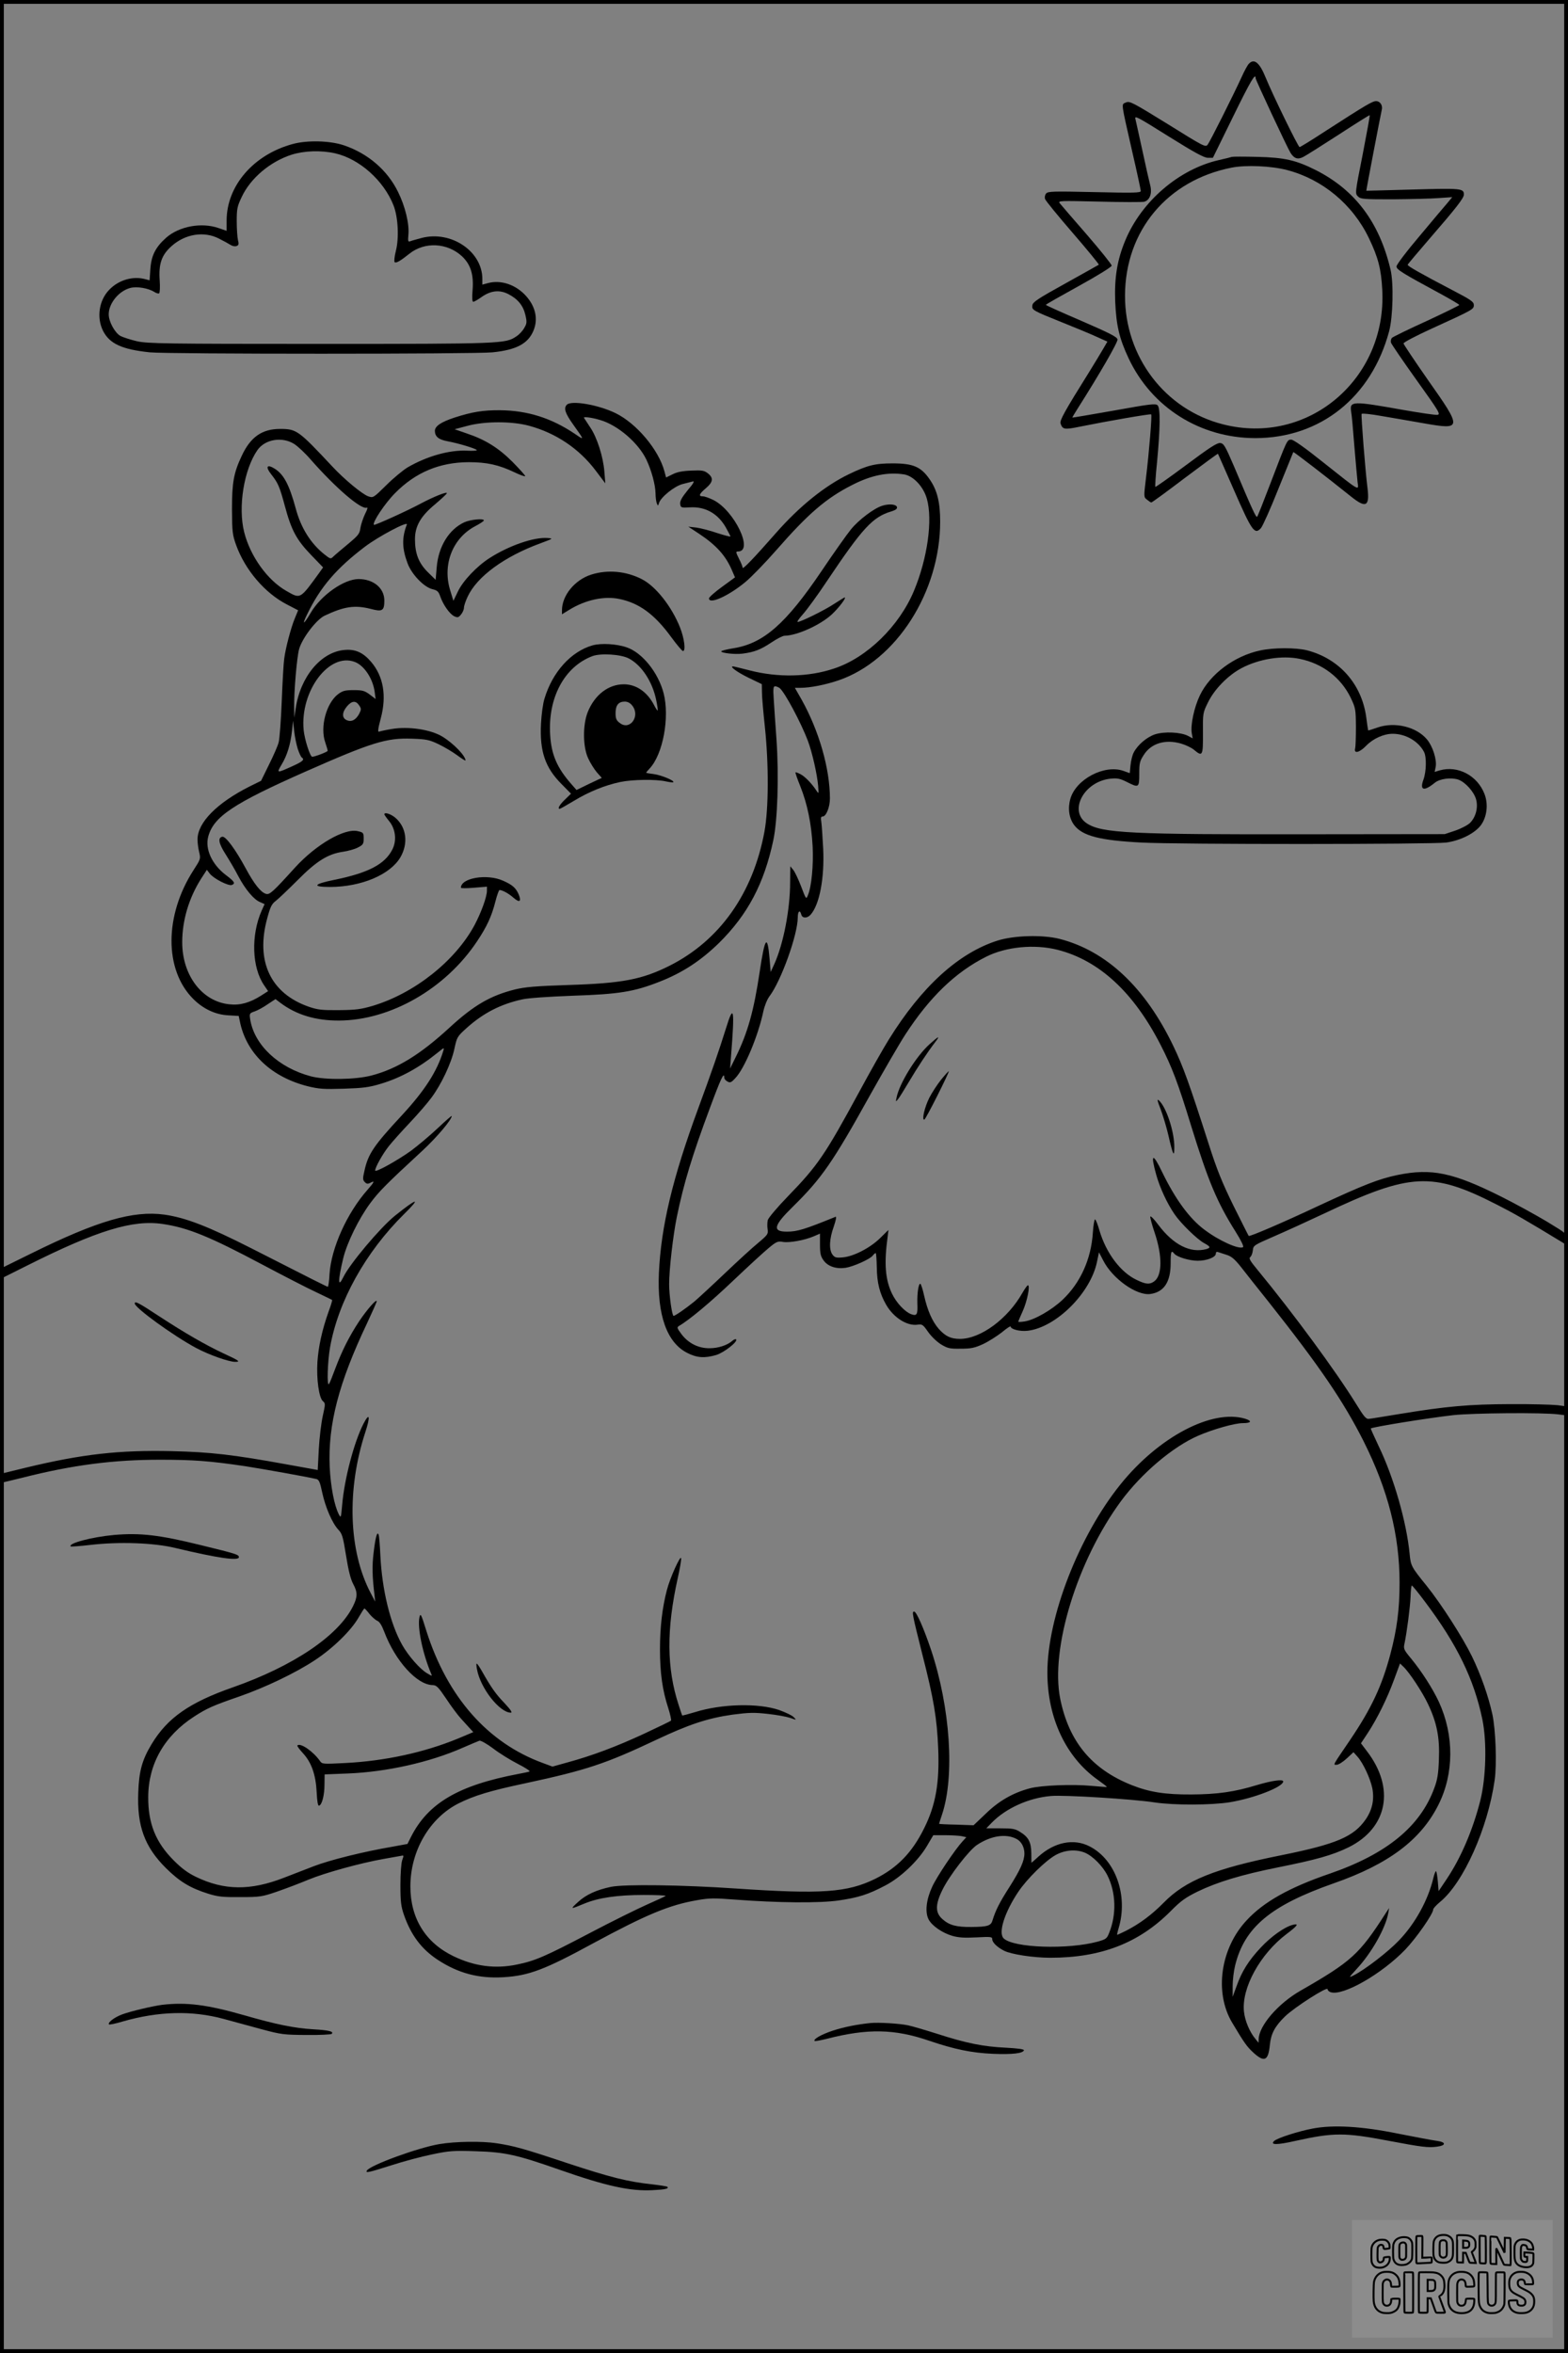 <?xml version="1.0" encoding="UTF-8"?>
<svg xmlns="http://www.w3.org/2000/svg" version="1.0" width="1024pt" height="1536pt" viewBox="0 0 1024 1536" preserveAspectRatio="xMidYMid meet">
  <rect x="0" y="0" width="1024" height="1536" fill="#808080" stroke="none"/>
  <g transform="translate(0.00 0.00) scale(1)">
    <g transform="translate(0,1536) scale(0.1,-0.1)" fill="#000000" stroke="none">
      <path d="M8157 14945 c-9 -8 -30 -47 -48 -87 -54 -118 -206 -421 -222 -442 -14 -19 -25 -13 -261 134 -230 142 -249 152 -273 141 -31 -14 -34 10 41 -320 31 -134 56 -250 56 -258 0 -12 -47 -13 -303 -7 -270 6 -303 5 -315 -9 -8 -9 -11 -25 -7 -36 3 -11 85 -111 181 -222 96 -111 172 -204 170 -207 -3 -2 -101 -57 -218 -122 -183 -101 -213 -122 -216 -143 -4 -31 -1 -33 203 -115 83 -33 181 -74 218 -91 l69 -31 -28 -48 c-15 -26 -55 -92 -89 -147 -164 -262 -195 -319 -189 -339 13 -40 25 -42 127 -21 178 36 460 85 465 80 6 -5 -13 -241 -34 -415 -15 -125 -15 -125 7 -142 12 -10 24 -18 28 -18 4 0 103 72 220 161 117 88 214 159 215 157 1 -1 49 -111 107 -243 115 -263 133 -288 174 -242 11 13 63 128 114 257 52 129 96 237 97 239 3 3 213 -159 378 -291 96 -77 121 -64 107 53 -14 106 -43 477 -39 487 1 5 62 -1 133 -14 72 -12 197 -34 278 -48 245 -43 246 -33 25 280 -88 126 -161 235 -162 242 -1 7 81 50 184 97 272 124 275 126 275 154 0 21 -19 34 -136 95 -210 110 -299 160 -296 168 1 4 65 80 142 169 176 203 225 266 225 289 0 40 -15 42 -332 33 -167 -5 -304 -8 -305 -8 -2 0 94 500 101 529 7 28 -11 56 -37 56 -24 0 -65 -24 -327 -193 -90 -59 -168 -107 -173 -107 -9 0 -175 340 -222 455 -39 96 -74 125 -108 90z m43 -96 c0 -11 208 -456 228 -487 24 -38 48 -45 84 -26 18 9 122 75 232 146 109 71 200 128 201 126 2 -2 -19 -118 -46 -257 -50 -251 -50 -254 -31 -273 18 -18 34 -19 228 -19 115 1 249 4 299 8 l89 6 -29 -35 c-17 -19 -99 -117 -182 -216 -86 -101 -153 -190 -153 -201 0 -21 36 -43 293 -182 64 -35 117 -66 117 -70 0 -3 -96 -50 -212 -104 -117 -53 -219 -103 -227 -110 -7 -7 -10 -21 -7 -32 4 -11 79 -121 167 -244 149 -208 158 -224 136 -227 -14 -2 -114 13 -223 32 -336 60 -351 59 -340 -13 4 -20 13 -121 21 -226 9 -104 18 -210 21 -234 8 -56 17 -61 -221 128 -121 97 -198 151 -212 151 -28 0 -26 3 -138 -290 -43 -113 -81 -209 -85 -213 -7 -8 -31 44 -153 333 -56 130 -65 145 -88 148 -21 2 -69 -29 -223 -144 -108 -80 -199 -145 -201 -142 -2 2 2 74 11 159 21 222 23 354 4 373 -13 13 -47 9 -285 -34 -148 -26 -271 -47 -272 -46 -1 1 15 28 36 61 141 222 262 431 259 449 -2 16 -48 40 -235 121 -128 55 -233 102 -233 105 0 3 97 58 215 123 127 70 215 125 215 133 0 8 -73 99 -162 202 -90 103 -169 195 -177 205 -13 17 -1 17 256 11 148 -4 281 -4 295 -1 37 10 54 55 39 110 -6 23 -29 123 -50 222 -22 99 -42 192 -46 208 -7 25 12 15 216 -113 170 -106 232 -140 257 -140 l33 0 132 269 c115 235 147 289 147 250z"></path>
      <path d="M8045 14336 c-5 -2 -44 -12 -85 -21 -260 -59 -505 -269 -611 -524 -53 -127 -72 -243 -66 -401 7 -154 26 -238 87 -368 151 -322 467 -521 827 -522 425 0 759 266 875 698 25 94 30 315 9 402 -73 309 -231 519 -487 649 -129 65 -205 83 -384 87 -85 2 -159 2 -165 0z m360 -86 c231 -60 429 -224 535 -445 60 -125 80 -201 87 -337 31 -583 -486 -1020 -1040 -878 -379 96 -641 441 -640 840 1 424 277 754 698 836 93 18 257 11 360 -16z"></path>
      <path d="M1912 14420 c-256 -69 -432 -273 -432 -500 l0 -67 -52 18 c-112 39 -257 12 -342 -62 -70 -62 -98 -117 -104 -205 l-5 -74 -26 7 c-82 23 -176 -4 -238 -69 -67 -69 -83 -182 -40 -268 43 -84 123 -121 305 -140 111 -12 2128 -12 2239 0 156 16 232 57 267 142 31 74 14 155 -47 224 -66 75 -165 109 -250 86 l-37 -10 0 37 c0 180 -203 317 -395 268 -33 -9 -67 -18 -76 -22 -14 -5 -16 1 -12 42 7 71 -21 187 -68 281 -69 141 -196 250 -352 303 -91 31 -240 35 -335 9z m277 -61 c158 -36 317 -177 381 -340 30 -76 37 -214 15 -298 -9 -35 -12 -68 -8 -72 9 -9 37 7 97 55 99 79 246 72 342 -16 58 -54 79 -121 70 -225 -4 -49 -2 -73 5 -73 6 0 30 14 54 31 59 42 117 49 175 19 62 -32 97 -75 111 -136 11 -47 10 -56 -8 -86 -10 -18 -33 -43 -51 -54 -71 -48 -91 -49 -1282 -49 -1013 0 -1122 2 -1194 17 -43 10 -92 26 -110 35 -37 22 -76 94 -76 141 0 71 65 152 140 172 43 12 119 -1 158 -26 12 -8 27 -12 31 -9 5 3 7 40 4 83 -8 109 12 167 77 225 89 80 213 100 311 49 30 -15 64 -34 75 -41 12 -8 29 -11 39 -7 14 5 16 13 9 39 -4 17 -8 73 -8 122 0 81 3 97 32 158 57 123 186 232 326 277 82 26 192 30 285 9z"></path>
      <path d="M3702 12718 c-22 -22 -12 -55 41 -129 75 -105 75 -105 11 -61 -153 103 -308 152 -487 154 -113 1 -184 -11 -299 -48 -88 -29 -128 -56 -128 -87 1 -38 25 -57 85 -68 70 -13 182 -47 189 -57 2 -4 -26 -6 -62 -4 -117 6 -264 -36 -390 -109 -31 -19 -94 -71 -140 -117 -83 -82 -85 -83 -117 -72 -38 13 -156 110 -235 195 -221 236 -233 245 -341 245 -118 0 -193 -53 -250 -175 -53 -112 -64 -175 -64 -350 1 -147 3 -166 27 -233 59 -163 188 -314 332 -388 l73 -38 -23 -56 c-25 -62 -59 -190 -68 -261 -4 -26 -11 -149 -16 -275 -5 -126 -14 -247 -20 -269 -5 -22 -34 -88 -63 -146 l-52 -106 -75 -37 c-214 -108 -340 -236 -340 -346 0 -23 5 -60 11 -84 10 -42 9 -45 -37 -116 -191 -296 -192 -651 -2 -841 65 -65 145 -103 230 -107 l67 -4 11 -52 c47 -200 207 -348 440 -407 74 -18 105 -20 235 -16 124 4 165 9 238 31 132 39 254 106 376 205 42 34 43 35 36 11 -41 -135 -122 -260 -270 -420 -183 -197 -221 -252 -245 -363 -12 -50 -11 -60 2 -73 12 -13 20 -14 37 -5 31 17 26 5 -19 -46 -135 -153 -237 -381 -248 -550 -2 -46 -8 -83 -11 -83 -7 1 -105 50 -501 252 -282 143 -427 199 -566 219 -205 28 -438 -40 -871 -254 l-203 -100 0 -33 0 -34 180 90 c455 228 687 299 882 270 165 -24 307 -82 653 -266 132 -70 287 -150 345 -177 58 -28 107 -51 109 -53 2 -2 -8 -36 -23 -76 -43 -121 -66 -228 -73 -328 -7 -112 10 -235 36 -257 17 -14 16 -19 -1 -96 -10 -45 -22 -143 -26 -217 l-7 -136 -205 37 c-347 63 -494 80 -745 86 -347 8 -588 -19 -957 -108 l-168 -41 0 -29 c0 -16 2 -29 6 -29 3 0 67 16 142 34 327 83 593 117 897 117 218 0 325 -8 555 -42 116 -18 402 -69 466 -84 17 -4 24 -20 38 -87 21 -98 66 -201 105 -243 26 -27 31 -46 51 -170 15 -95 30 -154 46 -184 30 -55 30 -85 -1 -147 -96 -193 -391 -391 -785 -529 -283 -99 -426 -199 -529 -369 -63 -104 -83 -177 -88 -316 -9 -219 41 -356 181 -495 89 -88 158 -130 276 -167 64 -20 95 -23 210 -22 128 0 141 2 240 36 58 20 150 55 205 78 106 44 341 109 490 135 50 9 100 18 112 20 21 5 21 4 10 -27 -7 -20 -12 -87 -12 -163 0 -109 4 -140 23 -195 46 -132 114 -223 220 -293 134 -88 268 -124 431 -114 165 10 268 49 584 221 346 187 498 251 681 282 78 14 112 14 241 4 287 -22 558 -24 682 -6 130 19 193 39 305 98 100 52 215 161 273 260 l40 68 76 0 c42 0 91 -3 108 -6 l32 -7 -24 -26 c-49 -53 -168 -230 -199 -297 -39 -84 -48 -165 -24 -213 22 -42 88 -88 155 -108 43 -12 80 -14 158 -10 94 5 103 4 103 -12 0 -21 32 -52 77 -75 47 -24 193 -46 302 -46 331 0 579 96 786 304 66 67 97 89 176 128 131 63 286 110 525 158 250 50 357 80 461 131 255 126 305 385 121 626 l-40 53 45 68 c61 93 127 226 172 350 l38 103 23 -22 c38 -36 122 -163 159 -241 59 -123 78 -222 72 -363 -3 -94 -10 -134 -30 -187 -92 -252 -312 -431 -683 -559 -263 -90 -431 -184 -542 -304 -172 -183 -213 -472 -95 -669 80 -134 96 -156 138 -195 72 -66 98 -54 108 50 7 73 33 122 99 186 62 60 278 198 278 178 0 -7 9 -17 21 -20 80 -26 334 120 486 278 72 75 183 234 183 263 0 6 20 28 44 48 153 125 312 480 357 795 15 104 7 329 -15 431 -26 118 -74 255 -133 377 -60 123 -199 340 -296 461 -100 123 -104 131 -111 207 -20 209 -104 501 -202 704 -30 63 -53 115 -52 116 12 10 372 68 538 87 127 14 587 18 688 5 l62 -8 0 30 c0 29 -1 30 -67 38 -38 4 -178 8 -313 7 -265 -1 -414 -14 -718 -64 -98 -16 -188 -31 -201 -32 -20 -3 -32 12 -87 101 -130 210 -408 588 -642 872 -48 58 -58 75 -47 83 8 6 15 26 17 44 3 32 7 34 138 91 74 32 221 99 325 148 566 268 707 276 1133 58 108 -55 182 -97 430 -248 l33 -20 -3 39 c-3 39 -5 40 -138 121 -74 44 -207 117 -295 161 -316 158 -455 187 -677 142 -124 -26 -219 -63 -518 -202 -234 -110 -449 -202 -455 -196 -2 2 -46 90 -99 196 -75 153 -109 237 -161 400 -130 405 -168 509 -231 641 -183 383 -437 623 -744 702 -111 28 -297 23 -405 -11 -255 -81 -496 -300 -711 -647 -34 -54 -121 -208 -194 -343 -221 -407 -269 -478 -461 -676 -71 -73 -131 -144 -135 -159 -3 -14 -4 -41 -1 -59 5 -31 1 -37 -61 -89 -37 -30 -135 -120 -217 -198 -83 -79 -173 -162 -200 -185 -54 -44 -126 -94 -136 -94 -10 0 -29 134 -29 207 0 97 26 321 50 438 45 219 99 398 218 717 70 189 92 235 92 193 0 -8 9 -19 21 -25 17 -10 25 -7 52 23 60 63 149 277 182 434 8 37 25 79 40 99 76 100 185 403 185 515 0 41 14 53 23 19 6 -25 38 -26 60 -2 59 65 92 239 83 432 -4 74 -9 152 -12 173 -5 29 -3 37 9 37 22 0 47 61 47 117 0 195 -71 442 -185 646 l-44 77 37 0 c64 0 164 20 249 49 377 129 663 577 663 1036 0 125 -19 204 -68 275 -57 83 -108 105 -242 105 -115 0 -164 -12 -285 -70 -158 -76 -324 -210 -477 -384 -145 -165 -218 -241 -218 -227 0 7 -11 34 -24 59 -21 42 -22 47 -6 47 104 0 -23 266 -161 336 -27 13 -57 24 -69 24 -30 0 -25 15 20 53 47 40 51 67 13 97 -25 19 -38 21 -108 18 -56 -2 -93 -9 -122 -24 l-43 -21 -11 41 c-38 141 -182 312 -319 379 -113 55 -288 85 -318 55z m218 -100 c116 -34 250 -150 302 -260 33 -70 58 -162 59 -219 0 -24 4 -53 8 -64 8 -19 8 -19 15 2 12 38 100 109 153 123 26 7 57 14 67 17 14 4 4 -14 -33 -57 -38 -47 -51 -70 -49 -89 3 -25 5 -26 64 -23 100 6 182 -40 234 -131 16 -29 30 -55 30 -59 0 -3 -38 7 -85 22 -46 16 -108 32 -137 36 l-53 6 70 -46 c117 -78 177 -146 219 -248 l16 -37 -85 -62 c-47 -34 -85 -68 -85 -75 0 -42 127 15 237 106 39 32 130 126 202 208 209 239 326 340 496 426 124 64 235 86 340 69 60 -10 126 -80 148 -159 39 -138 4 -389 -84 -600 -96 -231 -308 -438 -522 -508 -166 -56 -367 -60 -552 -12 -55 14 -104 26 -108 26 -25 0 27 -38 103 -75 l85 -41 1 -55 c0 -30 9 -130 19 -224 26 -245 25 -534 -3 -685 -75 -403 -292 -709 -619 -874 -180 -90 -308 -115 -663 -126 -213 -7 -281 -13 -347 -29 -160 -40 -268 -103 -424 -246 -193 -178 -345 -272 -514 -316 -105 -27 -299 -30 -395 -5 -211 56 -369 204 -396 371 -6 39 -5 41 30 53 20 7 58 28 85 47 l50 33 33 -25 c104 -78 231 -116 383 -115 336 2 695 208 901 518 64 96 95 163 120 262 10 39 22 72 26 72 19 0 59 -22 91 -50 40 -35 54 -26 34 22 -18 42 -41 62 -102 89 -105 47 -275 18 -275 -46 0 -4 38 -4 85 0 l85 7 0 -26 c0 -40 -37 -142 -81 -225 -126 -234 -392 -445 -665 -527 -75 -22 -109 -27 -219 -28 -112 -1 -139 2 -198 22 -250 87 -349 297 -272 577 20 75 29 94 57 115 18 14 82 75 143 136 124 125 198 170 296 184 33 5 77 17 97 28 33 17 37 23 37 58 0 37 -2 40 -37 48 -87 22 -273 -86 -411 -237 -146 -161 -166 -179 -190 -172 -34 10 -77 64 -132 166 -67 124 -131 211 -153 207 -31 -6 -24 -44 21 -114 24 -38 62 -102 83 -143 46 -87 102 -154 143 -170 l29 -13 -19 -42 c-71 -161 -64 -372 16 -488 l26 -38 -47 -30 c-73 -46 -137 -64 -206 -56 -178 18 -308 189 -308 405 0 144 44 290 124 416 l37 57 19 -25 c26 -33 122 -82 144 -74 25 10 18 22 -39 65 -91 69 -137 170 -115 251 35 130 164 216 637 425 430 190 528 220 692 214 94 -3 114 -7 173 -35 36 -17 92 -50 122 -72 31 -23 56 -39 56 -35 0 30 -78 111 -150 155 -76 47 -223 69 -333 50 -37 -6 -73 -14 -81 -17 -10 -4 -8 16 11 88 39 146 17 273 -63 367 -53 62 -104 85 -176 78 -153 -14 -287 -176 -317 -382 l-9 -60 -1 65 c-2 102 18 335 33 385 22 73 113 191 166 216 127 60 197 71 302 44 75 -20 88 -12 88 55 0 81 -71 140 -168 140 -95 0 -245 -105 -312 -219 -47 -80 -61 -86 -24 -11 86 178 192 301 377 441 88 67 283 170 274 145 -33 -85 -32 -156 5 -254 27 -72 107 -155 162 -168 32 -8 40 -15 51 -47 19 -55 62 -116 92 -130 22 -10 28 -8 44 12 11 13 19 33 19 45 0 11 11 44 24 71 61 131 238 261 474 348 86 32 87 32 46 35 -88 6 -249 -49 -377 -131 -84 -54 -174 -149 -207 -219 l-29 -60 -22 72 c-50 167 18 339 166 416 30 16 55 32 55 37 0 14 -86 6 -127 -12 -101 -46 -170 -159 -181 -294 l-7 -82 -52 51 c-59 59 -83 121 -83 214 0 85 37 150 130 227 41 35 76 67 78 73 5 14 -85 -22 -168 -66 -89 -48 -303 -145 -308 -140 -13 13 72 141 138 207 134 136 291 201 480 202 120 0 197 -17 302 -67 37 -18 68 -28 68 -24 0 5 -37 46 -82 92 -92 92 -178 146 -301 187 l-78 27 83 22 c114 31 290 31 402 1 175 -47 328 -149 437 -294 l62 -82 -6 76 c-8 99 -48 224 -93 290 -19 29 -37 56 -40 61 -7 10 50 3 106 -14z m-1999 -156 c25 -16 74 -62 109 -103 162 -184 328 -327 365 -313 8 4 5 -11 -11 -41 -12 -26 -26 -66 -30 -90 -5 -40 -14 -50 -82 -107 -42 -35 -85 -71 -95 -81 -17 -17 -19 -17 -57 13 -91 72 -155 174 -189 302 -42 154 -78 222 -138 259 -50 31 -61 12 -22 -37 45 -57 55 -80 89 -206 43 -160 76 -221 170 -319 l80 -83 -22 -31 c-130 -179 -124 -176 -217 -123 -124 70 -236 226 -276 383 -42 165 -2 411 87 538 50 70 161 88 239 39z m396 -1423 c61 -23 118 -108 130 -196 l6 -46 -38 29 c-34 25 -47 29 -105 29 -57 0 -72 -4 -103 -27 -76 -59 -118 -213 -83 -314 9 -26 16 -51 16 -55 0 -7 -84 -39 -101 -39 -14 0 -50 113 -56 175 -24 254 167 508 334 444z m2775 -171 c33 -27 138 -223 184 -344 28 -75 60 -215 67 -294 4 -54 4 -54 -12 -30 -30 46 -74 91 -103 106 -17 9 -31 14 -33 12 -2 -2 12 -43 32 -92 46 -116 72 -243 80 -391 6 -123 -7 -263 -31 -319 -11 -28 -12 -28 -44 57 -18 47 -41 96 -52 109 l-19 23 -1 -104 c0 -178 -44 -404 -104 -536 l-23 -50 -7 84 c-14 167 -31 145 -65 -84 -38 -254 -78 -397 -156 -555 l-37 -75 6 80 c25 313 18 348 -33 182 -46 -147 -93 -283 -181 -522 -168 -456 -243 -771 -257 -1075 -12 -274 52 -455 186 -522 63 -32 113 -35 189 -13 51 16 143 88 129 102 -4 3 -15 -1 -25 -10 -31 -28 -91 -48 -148 -48 -72 -1 -138 32 -183 91 -30 41 -32 45 -16 55 66 38 205 154 355 297 96 91 200 187 231 212 49 41 59 45 92 39 43 -7 141 11 200 36 l42 18 0 -71 c0 -58 4 -77 23 -103 28 -40 83 -58 144 -49 51 8 157 55 177 79 7 10 16 17 20 17 3 0 6 -42 7 -93 1 -100 19 -171 61 -244 49 -85 138 -141 207 -130 28 4 34 0 66 -46 20 -29 56 -64 84 -82 45 -27 57 -30 130 -29 68 0 91 5 146 30 36 17 91 52 123 77 31 26 57 43 57 38 0 -18 61 -34 111 -28 186 22 411 246 453 450 l13 62 27 -52 c60 -119 218 -232 308 -220 89 12 133 78 133 200 0 79 4 88 24 63 18 -22 99 -46 153 -46 59 0 118 23 118 46 0 10 5 14 14 11 8 -3 33 -11 55 -18 33 -10 53 -27 94 -78 28 -36 110 -140 183 -231 328 -414 487 -646 619 -908 160 -319 235 -614 235 -924 0 -174 -17 -303 -60 -466 -56 -210 -124 -354 -263 -560 -119 -175 -112 -162 -87 -162 11 0 40 18 65 41 l44 41 26 -29 c37 -42 83 -140 97 -206 14 -74 0 -140 -42 -202 -79 -115 -192 -163 -554 -236 -434 -87 -624 -164 -766 -309 -78 -79 -157 -138 -247 -184 -29 -14 -54 -26 -57 -26 -2 0 2 19 9 42 64 213 -19 448 -189 535 -104 54 -231 28 -336 -68 -23 -21 -43 -39 -44 -39 0 0 -1 28 -1 63 -1 72 -18 105 -74 139 -31 20 -50 23 -128 23 l-92 0 37 38 c91 93 241 161 385 173 85 8 536 -20 678 -42 127 -19 369 -18 489 1 159 26 350 100 350 136 0 16 -72 6 -173 -24 -147 -45 -258 -60 -427 -61 -170 -1 -273 15 -389 61 -261 104 -410 283 -467 563 -66 327 111 902 396 1290 135 183 339 356 505 428 97 42 238 82 291 82 56 0 63 14 15 29 -216 64 -563 -118 -813 -428 -272 -337 -478 -867 -478 -1229 0 -295 120 -551 327 -699 35 -25 63 -46 61 -48 -2 -1 -46 2 -98 7 -125 12 -330 4 -405 -16 -109 -29 -202 -82 -287 -165 l-80 -76 -112 4 c-61 1 -112 4 -113 5 -1 0 8 28 19 61 84 251 54 699 -72 1076 -47 139 -95 249 -110 249 -16 0 -13 -15 54 -282 74 -289 95 -415 103 -613 9 -223 -16 -368 -92 -520 -78 -158 -175 -258 -320 -330 -182 -89 -349 -101 -908 -63 -350 24 -729 29 -817 11 -95 -20 -163 -51 -215 -99 -54 -49 -52 -49 42 -10 92 38 215 56 386 56 83 0 148 -3 144 -6 -3 -3 -56 -28 -118 -55 -61 -27 -232 -111 -378 -188 -288 -151 -356 -181 -474 -205 -143 -30 -278 -12 -415 54 -183 88 -282 247 -282 456 0 231 125 446 315 542 103 51 204 82 440 132 395 85 521 127 847 281 218 103 340 143 501 166 108 14 142 15 231 5 57 -6 122 -18 146 -26 43 -15 43 -15 23 5 -10 11 -53 31 -94 46 -137 47 -377 41 -552 -14 -44 -13 -80 -23 -82 -21 -1 2 -12 32 -23 68 -79 241 -80 495 -6 828 14 62 24 121 22 130 -4 23 -73 -129 -93 -208 -30 -115 -45 -241 -45 -386 0 -155 16 -268 54 -384 13 -41 21 -78 18 -82 -4 -4 -83 -42 -177 -86 -179 -83 -338 -143 -500 -187 l-97 -27 -62 23 c-360 131 -625 431 -762 864 -34 110 -38 117 -45 87 -14 -67 21 -236 76 -366 8 -19 8 -19 -24 0 -48 27 -125 116 -165 187 -78 139 -131 359 -142 582 -3 66 -8 127 -11 135 -9 29 -21 -12 -33 -114 -11 -89 -9 -158 6 -281 l4 -40 -29 55 c-145 275 -158 676 -35 1052 34 104 27 131 -13 53 -62 -122 -125 -362 -139 -534 -7 -79 -8 -82 -21 -57 -30 57 -54 183 -60 311 -12 275 59 548 243 935 35 75 64 140 64 145 0 19 -62 -52 -114 -129 -66 -100 -113 -194 -157 -311 -18 -49 -36 -94 -41 -100 -14 -16 -9 145 7 238 53 302 232 623 484 872 114 112 86 106 -61 -12 -95 -77 -294 -313 -336 -400 -36 -74 -36 -25 -1 122 25 103 102 260 177 361 57 77 106 126 341 343 94 87 191 202 191 226 0 4 -42 -33 -94 -82 -51 -48 -129 -113 -172 -145 -94 -67 -234 -144 -234 -129 0 21 48 107 89 159 23 29 84 97 137 153 53 56 116 129 141 163 65 87 130 225 150 318 17 78 18 81 80 137 109 98 222 156 363 187 39 9 171 18 330 24 303 10 400 26 566 91 151 59 270 137 390 254 187 185 294 387 354 670 28 131 37 418 21 655 -7 96 -15 214 -18 263 -5 72 -3 87 9 87 8 0 21 -6 30 -12z m-2747 -112 c15 -22 15 -27 1 -55 -22 -41 -51 -56 -82 -42 -32 14 -31 51 2 90 31 37 58 39 79 7z m-400 -286 c9 -27 21 -52 26 -55 20 -13 6 -26 -56 -54 -110 -50 -110 -50 -76 8 37 61 58 132 68 220 l7 66 7 -67 c4 -37 15 -90 24 -118z m4961 -1310 c272 -69 497 -277 673 -620 74 -144 114 -248 201 -533 111 -358 167 -493 289 -687 36 -57 55 -97 49 -101 -27 -17 -158 42 -254 115 -96 72 -188 197 -274 374 -62 130 -78 123 -39 -17 24 -85 71 -187 120 -258 42 -61 148 -164 193 -188 42 -23 44 -30 14 -39 -105 -28 -215 28 -313 158 -27 37 -51 61 -53 54 -1 -7 11 -53 28 -103 52 -153 51 -282 -3 -320 -29 -21 -54 -19 -112 9 -106 49 -201 175 -245 324 -11 39 -24 72 -29 72 -4 0 -11 -39 -14 -87 -11 -172 -81 -327 -197 -437 -72 -68 -184 -132 -248 -142 -23 -4 -42 -4 -42 -2 0 3 13 34 29 69 29 64 50 169 34 169 -4 0 -20 -22 -35 -48 -96 -171 -274 -302 -409 -302 -60 0 -95 17 -139 66 -42 49 -73 119 -95 217 -9 42 -21 77 -25 77 -12 0 -21 -64 -19 -129 3 -73 -3 -83 -40 -70 -41 15 -97 74 -126 135 -44 92 -52 198 -28 372 l5 43 -54 -53 c-66 -65 -174 -120 -244 -126 -45 -4 -53 -1 -68 19 -23 33 -20 102 9 182 14 41 19 67 12 64 -202 -82 -249 -97 -318 -97 -97 0 -88 39 41 165 185 182 259 288 502 726 91 162 194 340 230 395 159 245 328 408 527 508 130 66 316 84 467 46z m2401 -4257 c209 -278 319 -504 374 -768 30 -148 24 -379 -14 -530 -49 -192 -126 -372 -219 -511 l-53 -79 -5 62 c-3 34 -8 64 -11 68 -4 3 -12 -18 -19 -47 -34 -142 -118 -295 -224 -405 -68 -72 -222 -191 -296 -228 -34 -17 -33 -16 20 42 97 104 189 267 206 364 l6 34 -23 -35 c-172 -268 -223 -314 -556 -505 -147 -84 -272 -230 -273 -317 l-1 -23 -20 25 c-38 45 -69 119 -75 178 -17 155 106 377 278 507 72 54 84 71 41 60 -53 -13 -141 -75 -209 -148 -80 -85 -125 -157 -159 -254 l-25 -68 0 69 c0 39 7 99 16 135 61 250 233 393 644 537 358 125 569 283 684 513 102 203 103 453 3 671 -41 88 -113 200 -183 285 -46 55 -49 63 -42 95 16 76 37 239 40 308 1 39 5 72 8 72 4 0 43 -48 87 -107z m-6894 -79 c16 -19 39 -39 50 -44 15 -5 30 -29 46 -71 72 -191 214 -348 317 -349 25 -1 36 -12 88 -89 32 -49 75 -106 94 -127 20 -22 46 -51 59 -65 l24 -26 -100 -42 c-221 -91 -478 -147 -741 -160 -140 -7 -146 -7 -160 13 -44 63 -128 121 -148 102 -3 -3 13 -25 35 -49 57 -61 85 -141 91 -255 3 -63 8 -92 16 -89 19 6 35 68 35 138 l1 66 153 6 c251 10 534 73 749 168 51 22 100 43 109 46 9 2 47 -19 90 -51 40 -31 113 -76 162 -101 49 -25 82 -47 75 -49 -7 -3 -40 -10 -73 -16 -390 -74 -589 -190 -701 -411 l-23 -46 -98 -18 c-188 -32 -409 -87 -513 -127 -58 -22 -145 -56 -194 -75 -221 -86 -391 -84 -576 5 -54 26 -94 56 -145 107 -118 118 -168 241 -167 415 1 216 106 399 299 524 85 55 123 72 297 132 169 59 368 154 493 237 117 77 236 193 284 277 19 33 36 60 39 60 3 0 18 -16 33 -36z m4225 -1468 c32 -16 52 -54 52 -95 0 -48 -26 -106 -97 -218 -66 -103 -91 -153 -111 -218 -10 -36 -31 -43 -137 -44 -99 -1 -145 11 -190 51 -48 42 -48 95 0 192 45 92 174 259 226 293 91 60 188 75 257 39z m447 -90 c52 -22 118 -89 148 -150 55 -111 59 -253 11 -372 -15 -39 -21 -43 -73 -58 -196 -54 -553 -42 -617 21 -36 37 7 171 97 305 57 84 173 198 240 237 61 35 135 41 194 17z"></path>
      <path d="M5763 12059 c-54 -16 -155 -92 -206 -155 -26 -32 -112 -153 -190 -269 -235 -348 -381 -476 -579 -507 -43 -7 -78 -16 -78 -20 0 -11 89 -21 138 -15 78 10 119 26 188 72 37 25 76 45 88 45 80 1 232 69 308 139 46 43 98 111 84 111 -2 0 -33 -19 -67 -41 -61 -41 -219 -119 -240 -119 -6 0 10 23 35 51 26 29 97 126 158 218 230 343 297 416 417 452 29 9 41 17 39 28 -4 19 -49 24 -95 10z"></path>
      <path d="M3861 11609 c-107 -34 -191 -136 -191 -233 l0 -26 49 30 c104 64 227 91 326 70 130 -27 230 -100 340 -251 36 -49 70 -89 75 -89 20 0 9 83 -19 154 -55 138 -159 269 -249 315 -103 53 -224 64 -331 30z"></path>
      <path d="M3869 11147 c-140 -40 -261 -174 -313 -347 -10 -30 -20 -104 -23 -165 -9 -179 27 -286 134 -393 l62 -63 -39 -38 c-35 -33 -51 -61 -35 -61 4 0 44 23 91 51 100 61 205 103 304 124 81 17 234 19 299 4 24 -5 46 -8 48 -5 10 10 -81 47 -128 53 -27 3 -49 7 -49 9 0 2 10 14 23 28 87 93 131 334 91 490 -35 135 -139 265 -241 300 -65 23 -168 29 -224 13z m237 -85 c83 -43 154 -150 179 -270 8 -37 12 -68 10 -70 -2 -2 -13 14 -24 36 -44 85 -116 135 -197 135 -102 0 -191 -70 -236 -182 -33 -84 -32 -226 3 -301 14 -31 40 -72 57 -92 l32 -36 -83 -39 -82 -40 -35 40 c-92 105 -129 190 -137 318 -16 244 93 447 276 516 54 20 185 12 237 -15z m23 -308 c55 -69 -16 -166 -82 -113 -22 16 -27 29 -27 64 0 51 19 75 60 75 19 0 36 -9 49 -26z"></path>
      <path d="M2510 10044 c0 -3 14 -23 32 -45 42 -52 50 -127 20 -185 -49 -96 -157 -152 -376 -197 -140 -28 -152 -47 -29 -47 203 1 391 80 458 194 52 90 40 193 -31 256 -30 26 -74 41 -74 24z"></path>
      <path d="M3115 4463 c22 -123 148 -283 221 -283 12 0 -2 20 -42 63 -57 59 -87 102 -148 210 -15 26 -29 47 -33 47 -3 0 -2 -17 2 -37z"></path>
      <path d="M6071 8544 c-88 -79 -197 -255 -216 -349 -6 -29 -6 -29 10 -10 9 11 41 63 72 115 54 91 118 189 171 258 34 44 23 40 -37 -14z"></path>
      <path d="M6146 8312 c-25 -31 -60 -85 -77 -118 -31 -62 -50 -145 -33 -143 9 0 165 311 160 316 -1 2 -24 -23 -50 -55z"></path>
      <path d="M7580 8118 c15 -40 38 -116 50 -168 30 -131 39 -149 39 -80 1 101 -52 262 -100 306 -14 13 -12 1 11 -58z"></path>
      <path d="M8230 11114 c-169 -36 -327 -154 -394 -293 -37 -77 -62 -193 -53 -247 l6 -34 -32 17 c-48 24 -154 29 -215 9 -53 -18 -112 -68 -138 -118 -9 -16 -18 -54 -21 -83 l-5 -52 -42 15 c-124 43 -310 -55 -346 -183 -18 -63 -8 -127 25 -171 54 -71 168 -100 439 -114 245 -13 1901 -12 1991 0 94 13 190 62 228 116 38 54 47 135 22 200 -46 121 -174 189 -293 155 l-33 -10 7 34 c8 46 -19 132 -56 177 -69 84 -212 118 -324 79 -33 -12 -60 -20 -61 -19 -1 2 -7 41 -13 88 -30 216 -177 381 -387 435 -73 18 -217 18 -305 -1z m258 -55 c148 -30 269 -122 333 -254 32 -68 33 -74 34 -190 0 -66 -2 -129 -5 -140 -10 -37 28 -29 73 18 45 46 114 77 172 77 85 0 169 -49 205 -119 17 -33 15 -128 -4 -180 -26 -71 3 -79 75 -20 33 26 105 35 152 20 46 -16 103 -79 117 -130 14 -53 -2 -114 -39 -152 -15 -15 -59 -38 -97 -51 l-69 -23 -890 -1 c-1161 -2 -1349 7 -1447 71 -122 80 -20 274 155 292 44 4 61 1 105 -21 79 -40 82 -39 82 52 0 69 3 83 29 123 48 77 141 105 244 75 31 -9 69 -27 85 -41 55 -46 59 -40 58 108 -1 131 -1 133 33 202 42 86 130 176 218 223 115 61 266 85 381 61z"></path>
      <path d="M880 6851 c0 -28 251 -210 400 -290 84 -45 214 -91 256 -91 37 0 26 8 -76 55 -119 56 -251 132 -418 241 -140 92 -162 103 -162 85z"></path>
      <path d="M745 5340 c-144 -13 -303 -55 -283 -75 2 -2 60 2 128 10 189 22 416 14 555 -20 277 -66 415 -86 415 -60 0 17 -17 22 -250 79 -268 66 -394 81 -565 66z"></path>
      <path d="M1060 2273 c-62 -8 -207 -42 -263 -63 -51 -19 -96 -54 -85 -65 3 -3 43 5 89 19 234 67 452 73 659 17 63 -17 176 -48 250 -68 127 -34 144 -36 292 -37 86 -1 160 3 164 7 16 16 -18 24 -119 30 -124 7 -245 32 -453 92 -242 69 -375 86 -534 68z"></path>
      <path d="M5685 2154 c-88 -9 -174 -26 -247 -50 -73 -24 -129 -56 -118 -67 3 -3 39 4 80 14 264 68 442 65 666 -12 168 -57 280 -80 419 -86 128 -5 195 3 202 23 2 7 -40 13 -119 17 -147 7 -257 29 -449 91 -79 25 -164 50 -189 55 -56 12 -192 20 -245 15z"></path>
      <path d="M8572 1465 c-91 -17 -232 -62 -251 -81 -28 -26 17 -27 136 0 252 56 324 56 613 1 217 -41 258 -46 315 -38 61 8 59 30 -2 38 -27 3 -140 25 -253 47 -235 48 -423 59 -558 33z"></path>
      <path d="M2871 1364 c-139 -23 -454 -138 -475 -173 -11 -18 11 -13 159 34 77 25 196 57 265 71 114 24 140 26 290 21 189 -6 265 -23 542 -120 308 -108 464 -142 611 -134 83 4 107 10 95 22 -3 3 -48 10 -99 16 -159 17 -271 45 -553 138 -291 97 -351 113 -463 130 -96 15 -269 12 -372 -5z"></path>
    </g>
  </g>
  <rect x="0.0" y="0.0" width="1024.0" height="1536.0" fill="none" stroke="black" stroke-width="5"></rect>
  <g transform="translate(882.93 1449.20) scale(0.128)" opacity="1.0">
    <rect x="0" y="0" width="1024.0" height="600.0" fill="white" fill-opacity="0.1"></rect>
    <g transform="translate(0,650) scale(0.1,-0.1)" stroke="none">
      <path fill="none" stroke="#000000" stroke-width="100" d="M4491 5720 c-164 -43 -269 -147 -319 -315 -19 -65 -29 -577 -13 -693 25 -190 116 -310 276 -367 63 -23 284 -32 370 -16 122 22 249 110 294 205 51 104 56 150 56 496 0 341 -4 385 -48 478 -46 100 -156 184 -282 217 -83 21 -241 19 -334 -5z m270 -273 c19 -12 43 -40 54 -62 18 -37 20 -64 23 -320 5 -339 -1 -384 -56 -436 -87 -82 -235 -56 -289 51 -22 43 -23 53 -23 335 0 314 7 370 52 412 34 32 66 42 139 42 53 1 73 -4 100 -22z"></path>
      <path fill="none" stroke="#000000" stroke-width="100" d="M5367 5723 c-4 -3 -7 -311 -7 -683 0 -618 1 -679 17 -691 12 -10 51 -14 152 -14 l136 0 3 248 2 248 67 -3 67 -3 34 -85 c18 -47 58 -152 89 -235 30 -82 63 -158 73 -168 14 -15 40 -19 165 -24 l148 -6 -5 34 c-4 19 -49 143 -102 276 -53 133 -96 246 -96 251 0 6 15 19 33 31 53 33 104 92 134 156 27 57 28 67 27 195 0 115 -4 144 -23 193 -31 80 -76 135 -148 183 -83 56 -166 82 -303 94 -129 11 -453 14 -463 3z m541 -300 c55 -27 77 -73 77 -163 0 -61 -4 -82 -23 -111 -34 -55 -73 -69 -191 -69 l-101 0 0 187 0 186 101 -6 c66 -4 114 -12 137 -24z"></path>
      <path fill="none" stroke="#000000" stroke-width="100" d="M6514 5685 c-4 -9 -5 -320 -2 -690 3 -511 7 -678 16 -687 19 -19 273 -30 291 -13 11 11 13 126 12 675 -1 364 -6 672 -11 685 -11 28 -27 31 -187 40 -99 6 -114 5 -119 -10z"></path>
      <path fill="none" stroke="#000000" stroke-width="100" d="M3355 5683 c-27 -3 -55 -9 -62 -15 -10 -8 -13 -150 -13 -683 0 -592 2 -674 15 -685 12 -10 52 -11 173 -6 362 15 578 29 590 38 8 7 12 46 12 129 0 108 -2 119 -20 129 -11 6 -24 9 -28 7 -4 -3 -103 -8 -221 -12 l-214 -7 5 545 c4 384 2 549 -5 556 -11 11 -120 12 -232 4z"></path>
      <path fill="none" stroke="#000000" stroke-width="100" d="M7067 5654 c-4 -4 -7 -310 -7 -680 0 -625 1 -673 18 -692 15 -18 31 -21 152 -24 l134 -3 -3 400 c-2 277 1 397 8 390 11 -11 153 -311 251 -530 96 -215 128 -281 142 -292 7 -6 82 -14 165 -17 l153 -7 11 28 c14 34 3 1333 -11 1347 -5 5 -70 11 -144 14 l-136 5 -1 -54 c-1 -30 -5 -200 -8 -379 l-6 -325 -73 150 c-40 83 -123 256 -184 385 -61 129 -117 242 -125 252 -11 12 -40 18 -121 22 -59 4 -130 9 -157 12 -28 3 -54 2 -58 -2z"></path>
      <path fill="none" stroke="#000000" stroke-width="100" d="M2507 5614 c-220 -49 -342 -159 -394 -357 -24 -91 -24 -641 0 -740 57 -233 232 -339 510 -310 56 6 127 21 158 33 76 29 187 114 226 174 64 95 67 114 71 505 2 232 -1 371 -8 404 -27 126 -116 235 -228 278 -74 29 -236 35 -335 13z m191 -281 c15 -11 36 -35 47 -54 19 -32 20 -52 20 -349 0 -309 0 -316 -23 -362 -31 -62 -75 -89 -155 -95 -53 -4 -67 -2 -97 19 -19 13 -44 41 -55 63 -19 37 -20 60 -20 350 0 337 2 351 60 405 54 51 169 63 223 23z"></path>
      <path fill="none" stroke="#000000" stroke-width="100" d="M8568 5491 c-133 -43 -219 -134 -262 -280 -13 -45 -16 -107 -16 -343 0 -320 9 -395 60 -506 73 -156 258 -255 506 -269 191 -11 324 47 376 165 19 42 22 70 26 288 4 209 3 242 -11 256 -19 18 -186 38 -347 41 l-105 2 -3 -95 c-1 -52 2 -102 7 -109 6 -10 33 -16 75 -19 l66 -4 0 -105 c0 -98 -1 -105 -26 -130 -23 -23 -31 -25 -99 -21 -64 3 -79 7 -112 34 -21 16 -49 52 -63 80 -25 49 -25 51 -25 324 0 303 6 348 56 402 28 29 32 30 99 26 105 -6 152 -50 167 -158 8 -53 9 -54 48 -62 22 -5 90 -10 150 -11 l110 -2 3 43 c4 52 -30 180 -66 245 -53 99 -179 183 -317 212 -96 20 -226 18 -297 -4z"></path>
      <path fill="none" stroke="#000000" stroke-width="100" d="M1390 5484 c-203 -45 -359 -207 -390 -404 -13 -83 -13 -616 0 -694 20 -123 100 -235 203 -281 98 -45 271 -51 387 -13 211 67 340 238 340 451 0 54 -3 69 -17 74 -24 9 -264 -15 -280 -28 -7 -7 -13 -31 -13 -60 0 -56 -13 -95 -43 -128 -31 -34 -95 -61 -144 -61 -35 0 -48 6 -77 35 -52 52 -58 99 -54 423 3 257 5 280 24 323 42 89 120 132 202 109 53 -14 72 -42 81 -120 11 -90 15 -92 150 -79 62 6 125 15 138 20 25 9 25 10 21 107 -3 82 -9 106 -33 155 -33 68 -97 130 -163 160 -60 27 -235 33 -332 11z"></path>
      <path fill="none" stroke="#000000" stroke-width="100" d="M1600 3845 c-239 -44 -424 -235 -476 -495 -22 -109 -33 -831 -15 -1000 31 -300 174 -492 425 -572 45 -15 100 -21 211 -25 181 -6 263 8 380 66 147 73 214 152 266 311 26 78 32 117 37 219 4 98 2 125 -9 132 -22 14 -393 11 -407 -3 -7 -7 -12 -39 -12 -73 0 -169 -84 -275 -217 -275 -68 0 -110 18 -150 64 -65 73 -68 99 -68 606 0 446 1 456 22 515 78 208 337 201 392 -11 6 -23 13 -75 16 -115 3 -41 10 -78 15 -83 10 -10 289 -10 357 0 63 9 67 18 60 147 -12 210 -62 331 -181 445 -86 82 -165 123 -280 146 -94 19 -261 20 -366 1z"></path>
      <path fill="none" stroke="#000000" stroke-width="100" d="M5376 3840 c-151 -39 -268 -118 -350 -237 -106 -157 -118 -245 -114 -863 4 -463 5 -477 27 -550 33 -106 72 -178 131 -243 123 -135 290 -197 526 -197 326 0 528 127 610 384 34 106 48 339 20 349 -29 12 -386 9 -400 -2 -7 -6 -16 -44 -20 -85 -17 -192 -81 -266 -226 -266 -93 1 -163 55 -197 152 -16 48 -18 92 -18 503 0 437 1 452 22 520 26 81 57 119 121 147 78 35 188 8 237 -56 30 -40 55 -133 55 -206 0 -92 6 -95 157 -92 70 1 161 5 201 8 87 8 88 9 78 158 -12 189 -62 314 -170 422 -76 76 -130 109 -241 144 -102 33 -337 38 -449 10z"></path>
      <path fill="none" stroke="#000000" stroke-width="100" d="M8441 3845 c-204 -45 -357 -196 -406 -402 -24 -99 -17 -331 13 -416 47 -137 141 -225 342 -323 334 -162 396 -203 438 -284 19 -37 23 -57 20 -116 -3 -59 -8 -77 -30 -107 -39 -50 -98 -70 -190 -65 -137 7 -187 57 -188 185 0 95 4 94 -223 86 -106 -3 -198 -10 -204 -16 -17 -13 -17 -107 1 -200 44 -226 196 -375 436 -423 103 -20 339 -15 435 10 199 53 340 189 391 377 21 78 28 222 15 311 -16 115 -56 191 -145 276 -85 81 -145 117 -386 235 -250 122 -298 173 -301 319 -3 109 52 167 164 175 115 8 183 -49 194 -164 3 -32 10 -64 16 -70 10 -14 340 -17 387 -4 24 7 25 9 22 92 -5 150 -54 269 -153 369 -69 70 -189 133 -297 155 -90 18 -265 18 -351 0z"></path>
      <path fill="none" stroke="#000000" stroke-width="100" d="M2710 3833 c-14 -2 -29 -9 -35 -14 -7 -7 -9 -354 -7 -1017 3 -910 5 -1008 20 -1019 20 -16 384 -18 413 -3 19 10 19 32 19 1019 0 923 -1 1010 -16 1022 -13 10 -61 14 -193 16 -97 1 -187 -1 -201 -4z"></path>
      <path fill="none" stroke="#000000" stroke-width="100" d="M3455 3833 c-47 -12 -45 32 -45 -1034 0 -987 0 -1009 19 -1019 12 -6 98 -10 210 -10 159 0 192 3 205 16 14 13 16 61 16 370 l0 355 81 -3 82 -3 88 -245 c49 -135 105 -292 124 -350 20 -58 45 -113 57 -122 18 -16 45 -18 229 -18 184 0 210 2 216 16 7 19 16 -7 -153 448 -74 197 -134 362 -134 366 0 4 23 22 50 40 162 104 228 273 217 560 -8 225 -46 336 -153 450 -104 110 -219 160 -413 179 -101 11 -657 13 -696 4z m721 -409 c64 -48 69 -61 72 -231 4 -176 -7 -223 -59 -267 -43 -36 -89 -46 -216 -46 l-113 0 0 286 0 286 144 -4 c127 -3 148 -5 172 -24z"></path>
      <path fill="none" stroke="#000000" stroke-width="100" d="M6510 3834 c-51 -11 -50 7 -50 -683 1 -672 7 -842 35 -951 45 -175 148 -311 289 -380 117 -58 200 -73 376 -68 124 4 156 9 225 32 108 37 176 79 246 153 61 66 117 169 140 258 9 37 13 248 16 831 4 727 3 782 -13 795 -13 11 -57 14 -204 14 -171 0 -190 -2 -209 -19 -21 -19 -21 -19 -21 -746 0 -782 0 -782 -52 -861 -64 -95 -228 -106 -302 -19 -61 73 -60 64 -66 877 -4 562 -8 745 -17 754 -13 13 -341 23 -393 13z"></path>
    </g>
  </g>
</svg>
